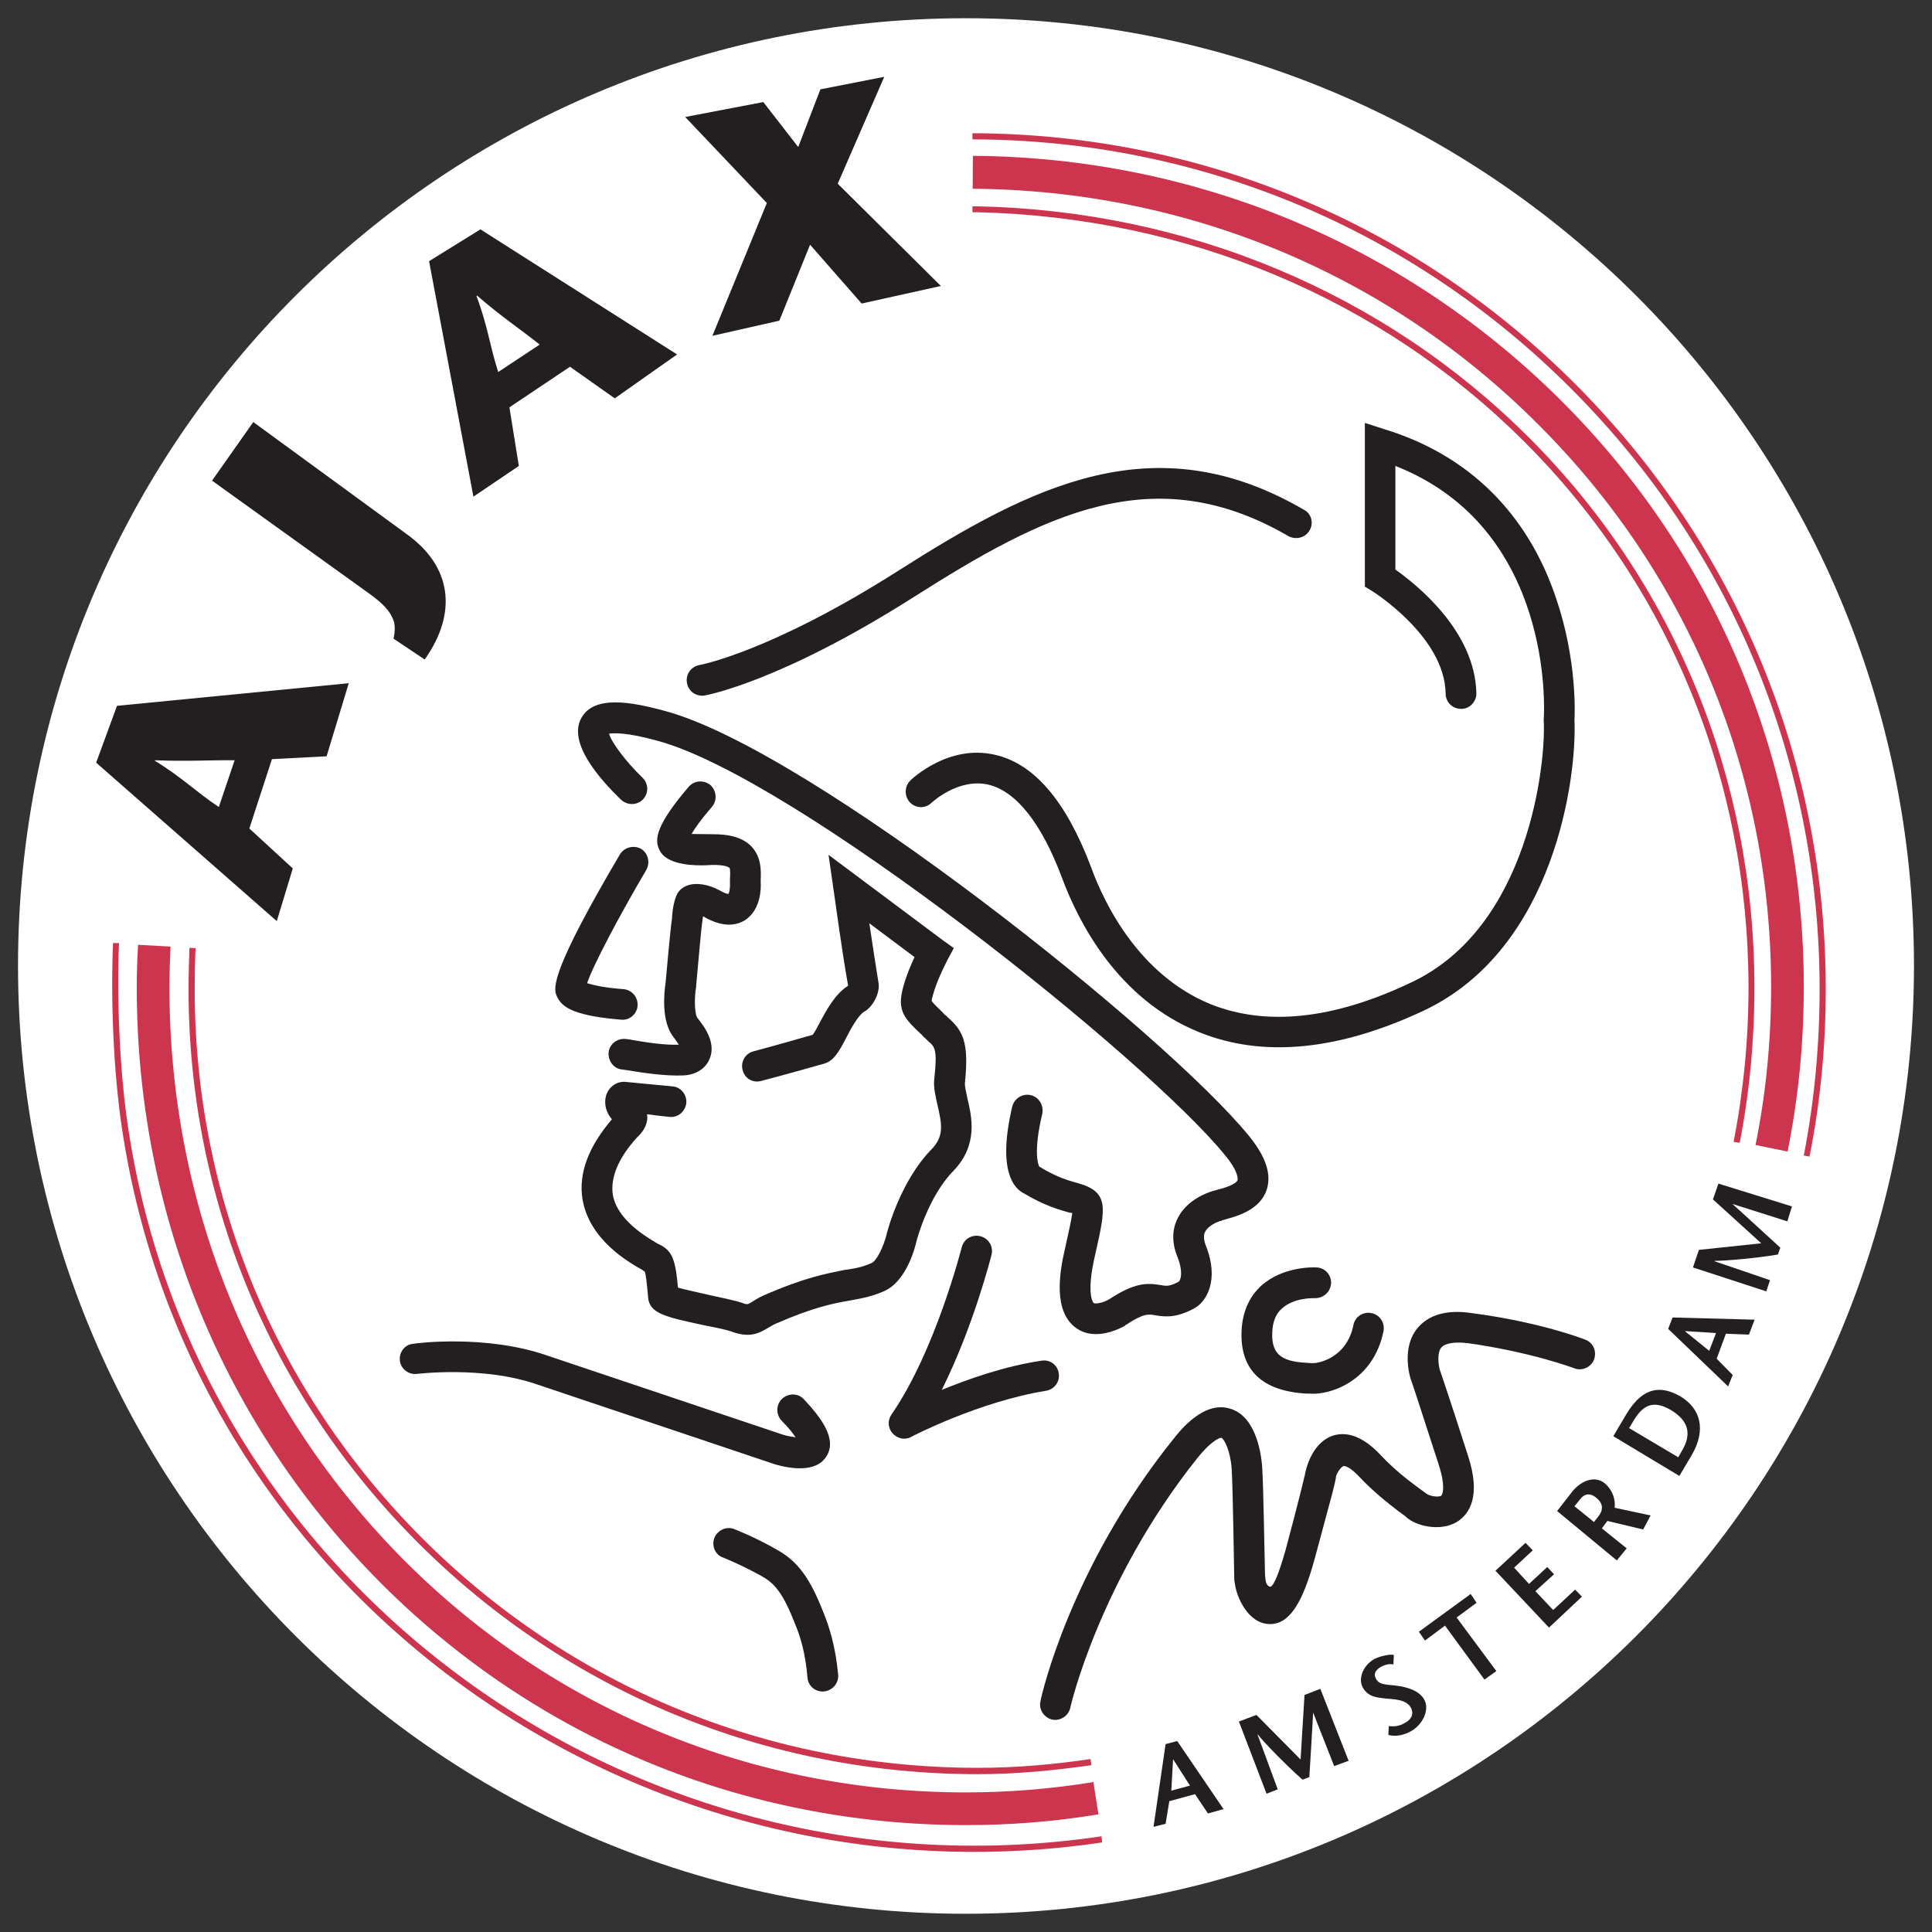 <?xml version="1.0" encoding="utf-8"?>
<!-- Generator: Adobe Illustrator 19.1.0, SVG Export Plug-In . SVG Version: 6.00 Build 0)  -->
<svg version="1.1" id="Слой_1" xmlns="http://www.w3.org/2000/svg" xmlns:xlink="http://www.w3.org/1999/xlink" x="0px" y="0px"
	 viewBox="0 0 1024 1024" style="enable-background:new 0 0 1024 1024;" xml:space="preserve">
<rect x="0" y="0" width="1024" height="1024" fill="#333333" stroke="none"/>
<g>
	<path style="fill-rule:evenodd;clip-rule:evenodd;fill:#FFFFFF;" d="M511.945,9.662
		c-277.542,0-502.392,224.733-502.392,502.16c0,277.435,224.85,502.515,502.392,502.515
		c277.418,0,502.503-225.08,502.503-502.515
		C1014.447,234.395,789.362,9.662,511.945,9.662L511.945,9.662z"/>
	<path style="fill-rule:evenodd;clip-rule:evenodd;fill:#CC354D;" d="M73.18,500.773
		c-0.466,7.561-0.698,15.118-0.698,22.681c0,120.167,46.179,232.301,129.815,316.055
		c82.471,82.352,192.395,127.835,309.647,127.835c23.488,0,47.104-1.861,70.25-5.7
		l-2.676-17.099c-22.216,3.606-44.898,5.467-67.574,5.467
		c-112.599,0-218.219-43.505-297.318-122.601
		c-80.378-80.612-124.814-188.443-124.814-303.957c0-7.33,0.234-14.539,0.582-21.752
		L73.18,500.773L73.18,500.773z"/>
	<path style="fill-rule:evenodd;clip-rule:evenodd;fill:#CC354D;" d="M947.445,610.354
		c5.816-28.733,8.609-57.93,8.609-87.25c0-117.716-45.716-228.221-128.885-311.041
		c-82.82-82.357-193.442-128.653-311.511-129.467l-0.114,17.448
		c113.412,0.814,219.846,45.016,299.294,124.466
		c79.913,79.445,123.884,185.531,123.884,298.594c0,28.158-2.676,56.19-8.259,83.761
		L947.445,610.354L947.445,610.354z"/>
	<path style="fill-rule:evenodd;clip-rule:evenodd;fill:#CC354D;" d="M515.426,73.872
		c120.161,0.232,232.875,47.458,317.561,132.375
		c84.912,85.031,131.441,197.978,131.441,318.029c0,29.777-2.793,59.325-8.373,88.17
		l3.023,0.585c5.816-29.083,8.609-58.745,8.609-88.755
		c0-120.981-46.995-234.628-132.375-320.356
		c-85.38-85.613-198.911-132.956-319.885-133.305V73.872L515.426,73.872z"/>
	<path style="fill-rule:evenodd;clip-rule:evenodd;fill:#CC354D;" d="M583.825,973.276
		C337.579,1009.684,104.819,842.532,67.945,597.905
		c-4.653-30.59-6.048-69.327-4.886-98.064h-3.141
		c-1.279,28.856,0.116,67.821,4.77,98.53
		c37.106,246.486,271.61,414.805,519.483,378.161L583.825,973.276L583.825,973.276z"/>
	<path style="fill-rule:evenodd;clip-rule:evenodd;fill:#CC354D;" d="M515.426,112.491h0.816
		c0.697,0,1.279,0,1.978,0c110.855,2.675,213.681,45.715,289.756,121.673
		c76.541,76.423,118.763,179.368,118.763,289.29c0,27.576-2.674,55.028-7.908,81.781
		l3.259,0.466c5.234-26.986,7.791-54.439,7.791-82.247
		c0-110.97-42.459-214.611-119.578-291.618
		c-76.657-76.538-180.415-120.042-292.083-122.486c-0.466,0-1.281,0-1.978,0h-0.816
		V112.491L515.426,112.491z"/>
	<path style="fill-rule:evenodd;clip-rule:evenodd;fill:#CC354D;" d="M578.006,932.332
		c-19.656,2.905-39.664,4.652-59.554,4.652c-111.546,0-216.003-43.037-294.637-121.672
		c-77.703-77.822-120.625-180.997-120.625-291.037c0-7.22,0.115-14.664,0.465-21.758
		l-3.256-0.118c-0.233,7.096-0.466,14.656-0.466,21.876
		c0,110.855,43.272,214.962,121.555,293.361c79.216,79.217,184.603,122.72,296.964,122.72
		c20.003,0,40.245-1.978,60.02-4.768L578.006,932.332L578.006,932.332z"/>
	<path style="fill-rule:evenodd;clip-rule:evenodd;fill:#231F20;" d="M254.641,121.563l104.224,66.304
		l-33.033,23.264l-23.731-16.749l-32.104,21.519l5.002,31.059l-24.078,16.284
		l-23.497-124.812L254.641,121.563L254.641,121.563z M286.048,182.633
		c-11.283-8.958-20.008-14.541-33.152-25.94l-0.349,0.233
		c6.166,16.401,6.981,26.289,11.518,40.247L286.048,182.633L286.048,182.633z"/>
	<path style="fill-rule:evenodd;clip-rule:evenodd;fill:#231F20;" d="M62.014,374.098l122.834-11.982
		l-11.747,38.735l-28.965,1.513l-11.982,36.758l23.033,21.17l-8.491,27.917
		l-95.733-83.984L62.014,374.098L62.014,374.098z M124.361,402.945
		c-14.54-0.116-24.892,0.699-42.108,0l-0.234,0.233
		c15.005,9.189,21.636,16.401,33.966,24.544L124.361,402.945L124.361,402.945z"/>
	<path style="fill-rule:evenodd;clip-rule:evenodd;fill:#231F20;" d="M134.249,223.695l81.193,59.323
		c23.844,16.984,27.333,41.527,9.653,66.537l-16.518-11.051
		c0.932-4.187,0.932-8.026-0.466-10.818c-1.743-3.722-4.302-7.328-13.144-13.61
		l-82.587-59.324L134.249,223.695L134.249,223.695z"/>
	<polygon style="fill-rule:evenodd;clip-rule:evenodd;fill:#231F20;" points="444.014,97.368 498.684,151.575 
		456.692,160.88 429.356,129.706 413.071,169.954 377.593,177.98 406.441,107.605 
		363.17,62.007 404.579,54.097 423.075,77.944 434.823,47.35 468.673,40.72 
		444.014,97.368 	"/>
	<path style="fill-rule:evenodd;clip-rule:evenodd;fill:#231F20;" d="M623.955,922.792l24.543,36.061
		l-8.257,2.325l-6.864-10.235l-13.61,3.722l-1.977,11.981l-6.398,1.628
		l6.398-43.852L623.955,922.792L623.955,922.792z M630.7,946.408l-8.839-13.843
		h-0.117l-0.932,16.517L630.7,946.408L630.7,946.408z"/>
	<path style="fill-rule:evenodd;clip-rule:evenodd;fill:#231F20;" d="M886.494,698.292l43.503,1.164
		l-3.026,7.91l-12.212-0.466l-4.887,13.258l8.492,8.609l-2.441,6.051
		l-31.757-30.478L886.494,698.292L886.494,698.292z M909.525,706.549l-16.405-1.046
		v0.119l12.797,10.351L909.525,706.549L909.525,706.549z"/>
	<path style="fill-rule:evenodd;clip-rule:evenodd;fill:#231F20;" d="M714.802,933.264l-7.677,2.79
		l-11.052-28.151h-0.114c0.114,0-1.978,33.965-1.978,33.965l-3.608,1.398
		c-8.723-7.677-20.236-19.542-23.73-23.963l-0.114,0.116l10.701,28.964
		l-5.932,2.327l-14.656-38.271l9.307-3.489l23.379,23.616l2.094-34.198l8.374-3.261
		L714.802,933.264L714.802,933.264z"/>
	<path style="fill-rule:evenodd;clip-rule:evenodd;fill:#231F20;" d="M949.769,639.432l-2.441,7.91
		l-28.964-9.189v0.114c0-0.114,25.244,23.036,25.244,23.036l-1.281,3.603
		c-11.401,1.978-27.802,3.375-33.501,3.375v0.233l29.311,10.002l-1.975,5.933
		l-38.849-12.678l3.138-9.308l33.038-3.489l-25.594-23.264l2.909-8.376
		L949.769,639.432L949.769,639.432z"/>
	<path style="fill-rule:evenodd;clip-rule:evenodd;fill:#231F20;" d="M738.532,882.196
		c-2.329-0.466-4.421,0.119-6.631,1.279c-2.909,1.747-4.069,3.722-2.557,6.398
		c1.512,2.676,3.722,2.909,10.12,3.489c6.978,0.813,12.792,2.909,15.354,7.33
		c3.256,5.814-1.164,13.61-6.75,16.747c-3.487,2.096-8.257,3.261-12.212,2.096
		l0.233-4.654c2.909,0.233,5.234,0.233,8.609-1.745
		c3.138-1.626,5.001-4.651,3.023-8.143c-2.557-4.535-9.538-4.302-13.61-4.768
		c-4.302-0.58-8.842-0.699-11.746-5.7c-2.795-5.001,0.347-11.984,5.933-15.121
		c2.672-1.512,8.837-2.909,10.468-2.211L738.532,882.196L738.532,882.196z"/>
	<polygon style="fill-rule:evenodd;clip-rule:evenodd;fill:#231F20;" points="786.805,890.222 765.865,861.608 
		755.281,869.518 752.023,864.864 779.477,844.856 782.617,849.51 772.031,857.306 
		793.085,885.685 786.805,890.222 	"/>
	<polygon style="fill-rule:evenodd;clip-rule:evenodd;fill:#231F20;" points="812.394,821.711 802.509,830.899 
		810.416,839.508 820.073,830.548 823.679,834.389 813.791,843.345 823.213,853.351 
		834.845,842.532 838.453,846.254 821.003,862.654 792.623,832.528 808.558,817.756 
		812.394,821.711 	"/>
	<path style="fill-rule:evenodd;clip-rule:evenodd;fill:#231F20;" d="M825.307,800.89l8.141-10.472
		c5.471-6.512,12.797-8.371,17.683-3.722c3.955,3.722,5.12,8.609,4.654,12.45
		l19.076,4.069l-3.955,7.444l-18.962-4.535l-2.907,3.955l13.146,10.584
		l-5.238,6.398L825.307,800.89L825.307,800.89z M844.852,806.704l1.973-2.558
		c3.959-4.654,1.98-8.029-0.694-10.239c-3.841-3.256-6.864-1.626-8.492,0.585
		l-3.14,3.836L844.852,806.704L844.852,806.704z"/>
	<path style="fill-rule:evenodd;clip-rule:evenodd;fill:#231F20;" d="M861.832,749.821
		c9.538-16.167,19.775-14.77,28.498-9.885c11.052,6.396,14.309,17.914,6.051,31.757
		l-6.282,10.582l-35.013-21.054L861.832,749.821L861.832,749.821z M889.517,772.387
		l1.977-3.487c5.352-8.958,3.373-15.937-5.814-21.522
		c-8.029-4.649-13.961-4.069-19.544,5.12l-2.674,4.421L889.517,772.387
		L889.517,772.387z"/>
	<path style="fill-rule:evenodd;clip-rule:evenodd;fill:#231F20;" d="M662.108,602.211
		c-43.852-53.973-232.053-204.383-309.406-225.322
		c-18.262-5.002-37.806-8.491-44.551,3.607
		c-7.445,13.26,10.003,32.802,21.169,43.503
		c3.257,2.909,8.259,2.909,11.4-0.233c3.256-3.373,3.025-8.49-0.233-11.632
		c-8.492-8.141-16.402-18.611-17.68-23.264c2.442-0.348,9.188-0.813,25.59,3.723
		c73.282,19.774,259.391,168.443,301.033,219.853
		c7.444,9.074,6.512,12.678,6.512,13.029c-0.813,2.325-7.677,4.421-10.351,5.001
		c-1.048,0.352-1.98,0.58-2.907,0.813c-2.096,0.699-13.262,4.188-18.382,14.192
		c-2.208,4.19-4.069,11.283-0.233,20.705c3.142,7.91,1.745,11.984,0.818,13.03
		c-5.005,2.79-6.864,2.443-10.006,1.861c-6.86-1.162-13.61-1.281-26.986,7.561
		c-2.909,1.745-7.095,2.676-8.257,1.978c0-0.114-4.304-3.955,0.929-26.055
		c5.583-24.778,7.447-32.919-9.652-37.573c-4.54-1.279-10.933-3.023-20.127-8.723
		c-0.58-1.165-3.138-7.91,1.63-27.918c0.932-4.421-1.745-8.842-6.049-9.888
		c-4.419-1.046-8.839,1.745-9.885,6.165c-7.912,33.732,0.927,43.04,5.7,45.597
		c11.166,6.746,19.537,9.075,24.543,10.468c0.58,0,1.046,0.233,1.626,0.233
		c-0.466,3.492-1.978,10.472-3.722,18.149c-3.37,14.19-6.28,33.965,5.585,42.688
		c10.584,7.796,24.662-0.347,26.174-1.165l0.114-0.347h0.233
		c9.308-6.165,11.979-5.818,15.587-5.12c5.585,0.932,11.399,1.398,20.937-3.836
		c6.282-3.489,13.146-15.121,5.816-33.152c-1.745-4.654-0.58-6.745-0.35-7.211
		c1.628-3.375,6.748-5.467,8.26-5.818h0.347l0.466-0.347
		c0.352,0,1.398-0.349,2.096-0.582c5.814-1.628,18.028-4.884,21.52-15.704
		C673.973,622.334,670.949,613.145,662.108,602.211L662.108,602.211z"/>
	<path style="fill-rule:evenodd;clip-rule:evenodd;fill:#231F20;" d="M373.522,368.631
		c1.629-0.349,40.363-7.444,110.855-52.228
		c68.739-43.622,127.014-73.864,198.551-32.222
		c3.955,2.095,8.958,0.815,11.166-3.023c2.329-3.955,0.932-8.957-2.907-10.933
		c-79.445-46.297-144.587-12.564-215.536,32.57
		c-67.233,42.69-104.573,49.67-104.922,49.67
		c-4.42,0.813-7.444,5.002-6.63,9.422
		C364.797,366.421,368.985,369.329,373.522,368.631L373.522,368.631z"/>
	<path style="fill-rule:evenodd;clip-rule:evenodd;fill:#231F20;" d="M824.958,317.682
		c-15.003-45.365-46.529-76.538-91.08-90.149l-10.467-3.373v86.776l3.839,2.325
		c0.349,0.233,38.502,24.079,38.968,54.323c0,4.653,3.722,8.143,8.257,8.143
		c4.537,0,8.029-3.84,8.029-8.143c-0.585-33.035-31.64-57.696-42.925-65.722
		v-54.902c84.101,33.034,78.982,129.93,78.635,134.118v1.047
		c1.162,21.869-7.563,109.109-70.144,138.539
		c-41.176,19.666-77.004,23.388-106.548,11.523
		c-37.34-15.363-55.836-52.119-63.28-72.708
		c-13.144-34.78-30.124-54.787-50.95-59.441
		c-24.65-5.7-44.076,12.912-44.891,13.726c-3.139,3.257-3.139,8.376,0,11.632
		c3.142,3.141,8.259,3.258,11.4,0c0.115,0,13.958-13.145,30.002-9.538
		c14.774,3.49,28.268,20.473,39.085,49.437c8.495,22.915,29.313,64.332,72.702,81.78
		c33.732,13.728,74.097,9.769,119.461-11.632
		c69.096-32.924,80.729-123.656,79.45-153.55
		C834.731,377.936,835.777,349.67,824.958,317.682L824.958,317.682z"/>
	<path style="fill-rule:evenodd;clip-rule:evenodd;fill:#231F20;" d="M342.464,461.222
		c2.327-4.07,1.046-9.074-2.79-11.399c-3.84-1.978-8.842-0.814-11.169,3.14
		c-35.593,60.372-35.478,70.374-33.501,74.802
		c0.466,1.046,1.048,2.094,1.979,3.256c2.908,3.489,9.189,7.563,32.221,9.422
		c4.537,0.466,8.375-3.023,8.723-7.325c0.349-4.54-3.025-8.492-7.444-8.842
		c-11.051-0.822-16.518-2.334-19.308-3.147
		C314.431,511.357,329.088,483.906,342.464,461.222L342.464,461.222z"/>
	<path style="fill-rule:evenodd;clip-rule:evenodd;fill:#231F20;" d="M398.065,448.428
		c-4.421-4.421-11.166-6.398-21.287-6.282l-10.236-0.116
		c1.628-2.908,5.002-7.677,10.818-14.423c2.908-3.375,2.442-8.492-0.815-11.517
		c-3.489-2.792-8.606-2.559-11.516,0.93
		c-17.563,20.356-16.866,26.986-16.633,30.01
		c0.465,2.793,1.861,5.468,4.187,7.213c6.515,4.884,19.194,4.652,24.777,4.187
		c7.561-0.116,9.189,1.396,9.305,1.629c0.466,0.465,0.349,4.07,0.233,5.816
		v2.326c0.116,2.093-0.233,4.536-0.813,5.584c-0.582,0-2.095-0.349-4.654-1.862
		c-6.049-3.256-12.564-4.303-17.215-2.559c-2.792,1.046-4.887,3.025-5.816,5.583
		c-1.396,3.489-1.862,7.211-2.094,9.771c-0.116,0.815-0.116,1.513-0.116,2.094
		c-0.814,4.651-3.026,29.776-3.373,33.731c-0.814,5.243-2.56,20.947,4.304,29.32
		c1.279,1.863,2.208,3.026,2.674,3.841c-8.143,0.347-18.844-1.512-24.311-2.443
		c-1.743-0.347-2.908-0.466-3.839-0.58c-4.536-0.466-8.608,2.674-9.074,7.093
		c-0.348,4.654,2.793,8.727,7.213,9.075c0.466,0.114,1.861,0.233,3.257,0.466
		c6.746,1.16,19.541,3.14,29.313,2.674c6.398-0.35,11.516-3.487,13.61-8.492
		c4.187-8.956-3.607-18.611-6.165-21.753c-1.629-1.745-1.978-10.118-0.815-16.871
		v-0.585c1.048-11.631,2.676-29.892,3.142-33.148
		c0.232-0.932,0.232-1.746,0.348-2.56c0.116-0.348,0.116-0.698,0.116-0.93
		c0.233,0.116,0.698,0.233,1.047,0.582c8.373,4.653,15.471,5.001,21.17,1.511
		c8.492-5.467,8.608-16.982,8.376-20.122v-1.163
		C403.417,461.222,403.533,454.011,398.065,448.428L398.065,448.428z"/>
	<path style="fill-rule:evenodd;clip-rule:evenodd;fill:#231F20;" d="M561.14,727.838
		c-0.58-4.418-4.768-7.447-9.189-6.631c-19.542,2.907-38.617,9.657-52.803,15.471
		c16.627-33.266,25.935-69.793,26.396-71.652c1.05-4.307-1.512-8.609-5.814-9.773
		c-4.538-1.16-8.834,1.398-9.997,5.818c-0.116,0.461-13.958,55.019-37.222,88.636
		c-2.21,3.256-1.862,7.211,0.582,10.002c2.557,2.793,6.514,3.722,9.888,1.863
		c0.232-0.233,36.051-18.729,71.413-24.429
		C558.816,736.445,561.953,732.257,561.14,727.838L561.14,727.838z"/>
	<path style="fill-rule:evenodd;clip-rule:evenodd;fill:#231F20;" d="M697.819,671.771
		c-1.861-0.119-17.914-0.58-29.43,9.771
		c-6.398,5.932-9.885,13.959-10.351,23.961
		c-0.815,20.707,10.933,31.873,34.664,33.152c0.699,0,1.16,0,1.626,0
		c10.353,0.815,33.503-6.28,38.97-33.152c0.813-4.535-2.096-8.723-6.398-9.536
		c-4.421-0.932-8.723,1.975-9.541,6.28
		c-3.603,17.797-18.958,20.474-21.867,20.241c-0.466,0-1.164,0-1.859-0.116
		c-13.146-0.582-19.894-3.491-19.312-16.284c0.233-5.467,1.861-9.659,5.001-12.45
		c6.631-6.163,17.565-5.581,17.681-5.581h-0.116
		c4.537,0.114,8.378-3.375,8.607-7.91
		C705.727,675.843,702.238,671.886,697.819,671.771L697.819,671.771z"/>
	<path style="fill-rule:evenodd;clip-rule:evenodd;fill:#231F20;" d="M383.293,825.547
		c0.115,0,10.351,4.188,20.706,10.006c6.512,3.722,10.933,8.607,17.448,25.24
		c2.559,6.165,5.468,15.124,6.514,28.268c0.349,4.654,4.303,7.794,8.723,7.444
		c4.537-0.466,7.91-4.302,7.562-8.842c-1.395-15.354-5.002-26.171-7.677-32.686
		c-7.212-18.611-13.727-27.334-24.428-33.385
		c-11.516-6.745-22.567-10.933-23.031-11.166
		c-4.188-1.628-8.841,0.699-10.47,4.654
		C377.011,819.381,379.105,824.154,383.293,825.547L383.293,825.547z"/>
	<path style="fill-rule:evenodd;clip-rule:evenodd;fill:#231F20;" d="M426.1,741.679
		c-3.024-3.37-8.143-3.37-11.516-0.347c-3.257,3.023-3.492,8.143-0.349,11.632
		c3.839,3.839,6.049,6.745,7.444,8.839c-2.094-0.349-4.653-0.696-6.747-1.395
		l-125.394-42.108c-32.221-11.052-69.096-6.398-70.608-6.047
		c-4.42,0.347-7.561,4.649-6.98,8.954c0.467,4.304,4.654,7.561,9.075,6.981
		c0.348,0,34.78-4.302,63.278,5.467l125.743,42.227c0,0,0.116,0,0.234,0.114
		c7.909,2.325,22.217,5.001,27.8-4.188
		C443.78,762.735,435.289,751.452,426.1,741.679L426.1,741.679z"/>
	<path style="fill-rule:evenodd;clip-rule:evenodd;fill:#231F20;" d="M840.198,710.041
		c-1.046-0.466-24.429-9.419-60.138-14.073c-13.029-1.977-22.684,0.813-28.617,7.792
		c-8.842,10.467-4.188,25.94-3.608,27.566c0.233,0.466,2.679,7.68,14.774,45.136
		c3.608,11.399,2.096,15.354,1.279,16.286c-1.626,1.046-6.161,0.114-7.675-0.932
		c-1.395-0.932-3.026-2.329-5.35-3.955c-4.768-3.489-12.098-9.189-19.079-16.633
		c-8.606-9.191-16.982-12.678-24.778-10.472
		c-11.746,3.494-15.003,18.263-15.468,21.291c0,0-3.023,12.911-10.234,39.779
		c-3.375,11.865-6.166,18.843-8.029,19.195c-2.558-0.585-2.558-3.841-2.791-6.398
		c-0.233-7.444-0.813-47.109-1.512-57.229
		c-0.466-6.165-2.909-26.406-16.752-30.708
		c-13.957-4.54-26.521,11.166-30.592,16.4
		c-54.089,67.464-69.676,135.512-70.142,138.538
		c-1.046,4.186,1.63,8.607,6.049,9.771c4.418,0.932,8.725-1.859,9.771-6.28
		c0-0.699,15.587-67.235,67.002-131.909c9.07-11.285,13.025-11.169,13.025-11.169
		c1.63,0.699,4.887,7.214,5.471,16.517c0.694,10.472,1.279,56.302,1.393,58.976
		l0.351,1.98c0.813,6.859,6.978,21.284,18.611,21.284
		c10.002,0,17.099-10.468,23.728-34.896l9.305-34.547
		c0.813-3.023,1.977-8.143,1.977-9.074c1.048-2.907,3.028-4.882,3.841-5.234
		c0,0,2.324-0.699,8.024,5.234c7.796,8.376,15.82,14.541,21.054,18.615
		c1.863,1.279,3.608,2.558,4.307,3.256c5.001,4.652,18.145,7.91,27.101,2.324
		c6.398-4.188,12.564-13.491,5.585-34.896
		c-11.285-35.129-14.427-43.852-14.888-45.364c-0.817-2.676-1.63-9.075,0.694-11.984
		c2.096-2.325,6.983-3.138,14.075-2.325c33.385,4.654,55.951,13.144,56.302,13.263
		c4.188,1.742,8.956-0.466,10.586-4.54
		C846.477,716.206,844.386,711.554,840.198,710.041L840.198,710.041z"/>
	<path style="fill-rule:evenodd;clip-rule:evenodd;fill:#231F20;" d="M512.759,582.203
		c-0.698-3.489-1.628-6.864-1.28-8.723c2.086-20.59-0.931-27.105-8.955-34.084
		c-0.582-0.699-1.164-1.164-1.863-1.626l-0.58-0.699
		c-2.793-2.676-5.583-5.467-6.282-6.515c0-0.466,0.115-1.281,0.699-3.259
		c2.324-8.499,7.676-18.384,7.676-18.501l3.374-6.281l-5.701-4.071l-60.718-45.366
		l2.791,19.31c0.234,1.396,4.653,34.082,7.562,49.785
		c0,0.114-0.116,0.466-0.233,0.466c-6.746,4.311-11.399,13.034-15.123,20.013
		c-1.046,2.096-2.442,4.654-3.374,5.818c-7.561,2.21-30.476,8.604-31.638,8.837
		c-4.188,1.165-6.747,5.7-5.469,10.006c1.165,4.421,5.586,6.864,9.889,5.581
		c10.003-2.557,29.778-8.141,33.036-9.07c5.35-1.397,8.143-6.517,11.865-13.61
		c2.327-4.654,6.514-12.217,9.537-13.959c4.422-2.327,8.842-9.89,7.562-15.946
		c-1.28-7.675-3.14-20.122-4.769-30.939l23.963,17.913
		c-1.979,4.188-4.421,10.003-5.932,15.588
		c-3.608,12.918,0.466,16.871,10.003,25.831l0.582,0.699
		c0.931,0.813,1.745,1.512,2.442,2.325c3.606,3.023,5.117,4.302,3.373,20.008
		c-0.58,4.652,0.699,9.303,1.745,14.19c2.327,10.006,3.49,16.286-3.14,23.15
		c-16.751,17.099-23.614,43.852-23.847,45.017
		c-1.511,6.28-5.234,14.19-8.025,15.352c-5.117,2.327-9.19,2.907-14.657,3.72
		c-9.189,1.863-20.589,3.841-42.691,13.496c-2.675,1.164-4.653,2.557-6.163,3.489
		c-2.327,1.397-2.327,1.397-5.583,0.233c-4.306-1.393-10.586-2.558-17.216-4.071
		c-4.887-1.162-12.215-2.674-16.286-3.839
		c-1.28-14.19-2.791-19.426-9.653-22.798c-0.234-0.114-0.466-0.114-0.582-0.233
		l-0.466-0.233c-5.816-3.489-21.519-12.445-23.846-26.055
		c-1.279-9.075,2.909-19.31,12.796-30.243c2.095-1.863,5.931-6.051,5.467-11.632
		c0,0-0.115-0.351-0.115-0.699c5.931,0.813,11.98,1.393,11.98,1.393
		c4.42,0.466,8.259-2.79,8.841-7.325c0.348-4.54-2.908-8.492-7.328-8.842
		l-24.311-2.325c-4.886-0.699-9.422,2.325-10.935,7.325
		c-1.163,4.307,0.116,8.961,3.141,12.448
		c-12.447,14.539-17.798,28.733-15.588,42.343
		c3.607,21.517,24.196,33.266,31.872,37.568l0.35,0.352
		c0.348,0.114,0.698,0.347,0.814,0.466c0.466,1.512,1.047,5.234,1.745,13.843
		c0.815,8.376,9.422,10.235,28.849,14.423c5.817,1.164,11.98,2.327,15.239,3.489
		c9.655,3.489,14.306,1.164,19.541-1.977c1.28-0.699,2.443-1.512,4.07-2.21
		c20.241-8.839,30.478-10.701,38.969-12.212c5.7-1.046,11.166-1.861,18.146-4.887
		c12.097-5.12,16.634-23.146,17.448-26.637c0-0.117,6.049-23.497,19.542-37.224
		C518.567,606.865,515.076,591.972,512.759,582.203L512.759,582.203z M449.48,522.64
		v-0.352c0.232,0,0.466-0.114,0.814-0.347c-0.232,0-0.466,0.347-0.814,0.347V522.64
		L449.48,522.64z"/>
</g>
</svg>
